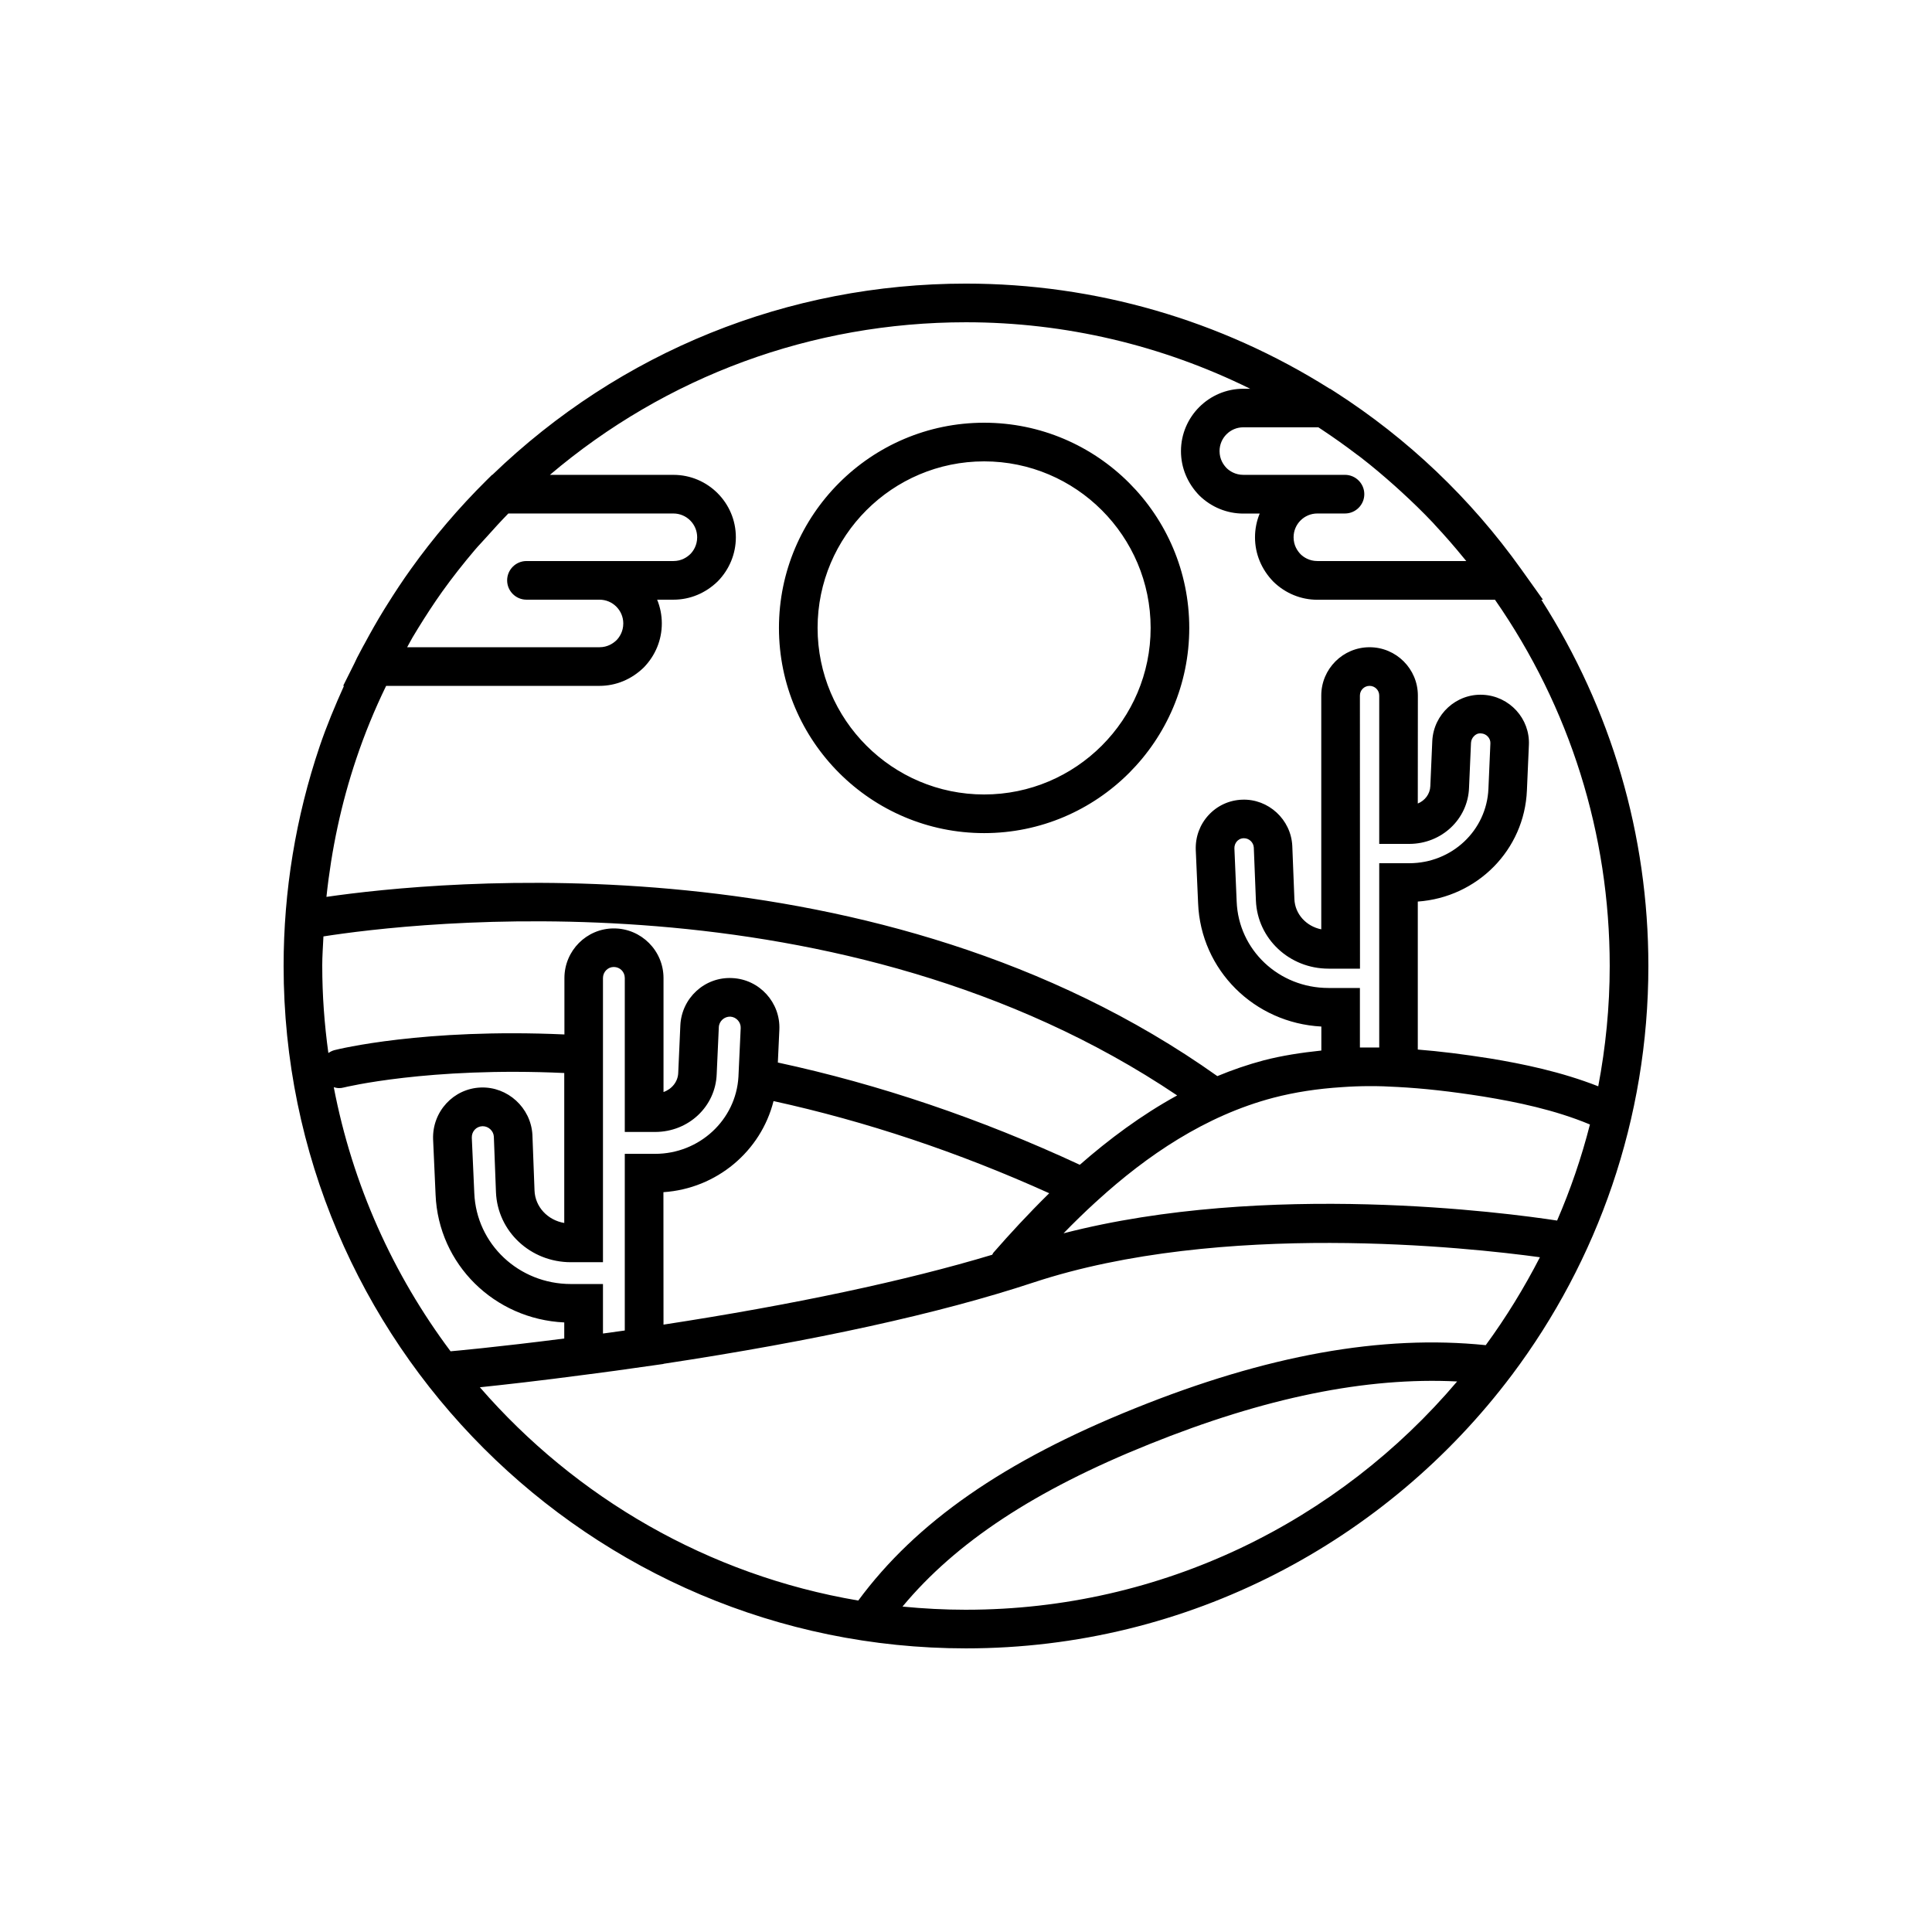 <?xml version="1.0" encoding="UTF-8"?>
<svg width="1200pt" height="1200pt" version="1.1" viewBox="0 0 1200 1200" xmlns="http://www.w3.org/2000/svg">
 <path d="m957.32 372.47h1.031l-13.547-18.984c-31.359-43.922-70.312-81-115.73-110.16-0.047 0-0.047-0.047-0.094-0.047l-2.906-1.875h-0.234c-67.594-42.609-145.6-65.25-225.84-65.25-110.53 0-214.74 42.188-294.19 118.78h-0.188l-3.516 3.469c-17.109 16.969-32.906 35.484-46.875 55.031-5.156 7.172-9.984 14.531-14.625 21.938-0.656 1.031-1.312 2.062-1.969 3.141-4.359 7.078-8.391 14.203-12.234 21.375-0.375 0.75-0.844 1.406-1.172 2.109l-3.469 6.562c-0.562 1.078-0.984 2.203-1.547 3.281l-7.078 14.156h0.516c-5.578 12.375-10.828 24.938-15.141 37.688-14.812 43.828-22.359 89.719-22.359 136.31 0 233.72 190.13 423.84 423.84 423.84 138.37 0 261.47-66.703 338.9-169.6 0.047-0.094 0.141-0.141 0.188-0.234 53.156-70.828 84.75-158.81 84.75-254.02 0-81.516-23.109-159.61-66.516-227.53zm-136.13-105.52c7.266 4.828 14.344 9.844 21.234 15.094 0.938 0.75 1.922 1.406 2.906 2.156 7.219 5.578 14.156 11.484 20.953 17.531 1.359 1.219 2.719 2.438 4.031 3.656 6.75 6.188 13.359 12.562 19.641 19.219 0.562 0.609 1.125 1.266 1.688 1.875 5.953 6.375 11.719 12.984 17.25 19.781 0.609 0.75 1.219 1.453 1.828 2.203h-92.484c-5.016 0-8.531-2.391-10.359-4.172-2.016-2.062-4.406-5.531-4.406-10.594 0-8.156 6.609-14.766 14.766-14.766h17.156c6.609 0 12-5.391 12-12s-5.391-12-12-12h-63.141c-5.016 0-8.531-2.391-10.359-4.172-2.016-2.062-4.406-5.531-4.406-10.594 0-8.156 6.609-14.766 14.766-14.766h46.594c0.844 0.516 1.547 1.031 2.344 1.547zm-565.03 129.1c1.172-1.969 2.344-3.891 3.516-5.812 4.734-7.688 9.703-15.328 15-22.781 6.375-8.906 13.219-17.578 20.344-25.969 2.297-2.719 4.828-5.25 7.172-7.922 4.453-4.969 8.906-9.891 13.547-14.625h102.52c8.156 0 14.766 6.609 14.766 14.766 0 5.016-2.391 8.531-4.172 10.359-2.062 2.016-5.531 4.406-10.594 4.406h-91.266c-6.609 0-12 5.391-12 12s5.391 12 12 12h45.375c8.156 0 14.766 6.609 14.766 14.766 0 5.016-2.391 8.531-4.172 10.359-2.062 2.016-5.578 4.406-10.594 4.406h-119.48c1.125-1.969 2.109-3.984 3.281-5.953zm-56.016 203.95c0-6.141 0.469-12.281 0.75-18.375 53.344-8.344 322.03-41.391 530.26 98.766-22.312 12.234-42.469 27.328-60.469 43.078-61.641-28.641-124.64-49.969-187.55-63.516l0.938-20.391c0.75-16.875-12.375-31.312-29.297-32.062-17.016-0.891-31.453 12.422-32.203 29.438l-1.312 29.438c-0.188 5.484-3.938 10.078-9.141 11.906v-70.781c0-17.016-13.828-30.844-30.844-30.844-16.922 0-30.703 13.828-30.703 30.844v35.016c-87.375-3.938-140.53 9.141-142.87 9.75-1.406 0.375-2.625 1.031-3.75 1.781-2.438-17.719-3.797-35.719-3.797-54.047zm154.45 197.53c-32.344 0-58.688-24.797-60-56.438l-1.547-34.406c-0.141-3.891 2.719-7.031 6.562-7.172h0.234c3.609 0 6.703 2.953 6.891 6.469l1.312 34.453c0.984 24.422 21.422 43.547 46.547 43.547h19.922v-176.53c0-3.75 3-6.844 6.703-6.844 3.844 0 6.844 3 6.844 6.844v95.625h18.844c20.766 0 37.547-15.797 38.25-36l1.312-29.062c0.188-3.797 3.422-6.656 7.125-6.562 3.656 0.188 6.609 3.375 6.469 7.031l-1.406 30.328c-1.547 26.812-24.281 47.859-51.75 47.859h-18.844v109.73c-4.641 0.656-9.141 1.312-13.547 1.875v-30.75zm57.469-57.047c33.094-2.203 60.562-25.453 68.391-56.578 57.375 12.562 114.8 31.734 171.24 57.234-13.031 12.797-24.656 25.453-34.688 36.938-0.328 0.375-0.422 0.844-0.703 1.266-53.625 16.172-123.52 31.031-204.19 43.406zm-132.19 98.859c-35.672-47.625-60.938-103.45-72.562-164.06 1.031 0.281 2.109 0.562 3.234 0.562 0.984 0 1.969-0.094 2.953-0.375 0.562-0.141 52.688-12.891 136.97-9v93.141c-10.266-1.734-18.094-9.984-18.469-20.156l-1.312-34.688c-0.984-16.781-15.375-29.859-31.969-29.297-16.969 0.562-30.281 14.906-29.719 32.109l1.547 34.5c1.781 43.219 36.516 77.297 79.922 79.312v9.984c-42 5.391-70.219 7.922-70.547 7.922 0.047 0.047 0 0.047-0.047 0.047zm320.11 160.5c-13.312 0-26.438-0.703-39.422-1.969 33.234-39.984 82.312-72.328 153.1-100.78 72.047-29.062 134.86-41.859 191.39-39.047-73.406 86.625-182.9 141.79-305.06 141.79zm322.82-164.34c-64.406-6.609-135.79 6.094-218.11 39.328-81.188 32.672-135.74 70.688-171.61 119.3-93.234-15.797-175.55-63.938-235.03-132.47 14.391-1.5 37.594-4.078 66.047-7.875 11.672-1.453 24.328-3.234 37.688-5.156h0.047l10.266-1.453v-0.094c93.984-14.25 171.32-31.172 229.74-50.484 116.67-38.531 270.19-21.797 314.63-15.703-9.844 19.125-21.047 37.406-33.656 54.609zm44.344-77.391c-31.5-4.828-180.47-24.656-306.56 7.922 6.328-6.516 12.984-13.031 19.922-19.359 0.469-0.422 0.984-0.797 1.406-1.266 30.375-27.609 66.609-52.406 108.98-63.562 13.312-3.469 27.281-5.625 42.703-6.609 11.016-0.797 22.594-0.844 34.406-0.094h0.047c15.984 0.844 32.953 2.719 53.391 5.953 20.531 3.375 44.203 8.203 66.094 17.344-5.25 20.578-12.094 40.5-20.391 59.672zm-91.875-233.95c20.156 0 36.469-15.375 37.172-34.875l1.219-27.891c0.094-1.641 0.797-3.188 2.016-4.312 0.656-0.656 2.062-1.781 4.266-1.547 3.281 0.141 5.906 3 5.766 6.141l-1.219 28.172c-1.078 25.969-22.688 46.312-49.219 46.312h-18.609v114.47c-1.312-0.047-2.625 0-3.938 0h-8.062v-36.984h-19.547c-30.797 0-55.828-23.578-57-53.672l-1.406-33.047c-0.047-1.641 0.516-3.188 1.594-4.406 0.609-0.656 1.969-1.828 4.125-1.875h0.234c3.188 0 5.906 2.578 6.094 5.766l1.312 33c0.984 23.672 20.812 42.234 45.094 42.234h19.547l-0.047-169.64c0-3.328 2.672-6 6-6s6 2.672 6 6v92.156zm49.969 133.22c-16.641-2.625-31.078-4.406-44.625-5.484v-91.922c36.938-2.625 66.281-32.062 67.781-69.141l1.219-28.031c0.797-16.406-12-30.469-28.594-31.266-16.453-0.797-30.609 12.094-31.406 28.734l-1.219 28.031c-0.188 4.875-3.328 8.953-7.781 10.781l0.047-67.078c0-16.547-13.453-30-30-30s-30 13.453-30 30v145.22c-9.281-1.875-16.312-9.422-16.688-18.75l-1.312-33.094c-0.797-16.406-14.859-29.297-31.125-28.688-8.062 0.281-15.469 3.703-20.906 9.609-5.391 5.859-8.203 13.5-7.922 21.609l1.453 33.094c1.641 41.531 34.875 74.391 76.547 76.594v14.906c-12.469 1.312-24.422 3.141-35.812 6.094-9.891 2.625-19.5 5.953-28.781 9.797-210.14-149.26-484.92-121.26-553.36-111.33 3.094-29.203 9.141-57.891 18.516-85.734 5.156-15.375 11.391-30.609 18.562-45.328h132.47c10.219 0 19.922-3.984 27.562-11.438 7.219-7.406 11.203-17.109 11.203-27.328 0-5.203-1.031-10.219-2.906-14.766h10.125c10.219 0 19.922-3.984 27.562-11.438 7.219-7.406 11.203-17.109 11.203-27.328 0-21.375-17.391-38.766-38.766-38.766h-76.734c72.188-61.266 162.79-94.781 258.42-94.781 61.688 0 121.82 14.297 176.53 41.297h-4.219c-21.375 0-38.766 17.391-38.766 38.766 0 10.219 3.984 19.922 11.438 27.562 7.406 7.219 17.109 11.203 27.328 11.203h10.125c-1.875 4.547-2.906 9.562-2.906 14.766 0 10.219 3.984 19.922 11.438 27.562 7.406 7.219 17.109 11.203 27.328 11.203h110.3c46.5 66.938 71.25 145.4 71.25 227.48 0 25.547-2.531 50.531-7.125 74.719-22.922-9-46.688-13.922-67.453-17.344zm-313.97-394.82c-70.266 0-127.45 57.188-127.45 127.45s57.188 127.45 127.45 127.45 127.4-57.188 127.4-127.45-57.141-127.45-127.4-127.45zm0 230.9c-57.047 0-103.45-46.406-103.45-103.45s46.406-103.45 103.45-103.45c57 0 103.41 46.406 103.41 103.45s-46.406 103.45-103.41 103.45z"/>
</svg>
